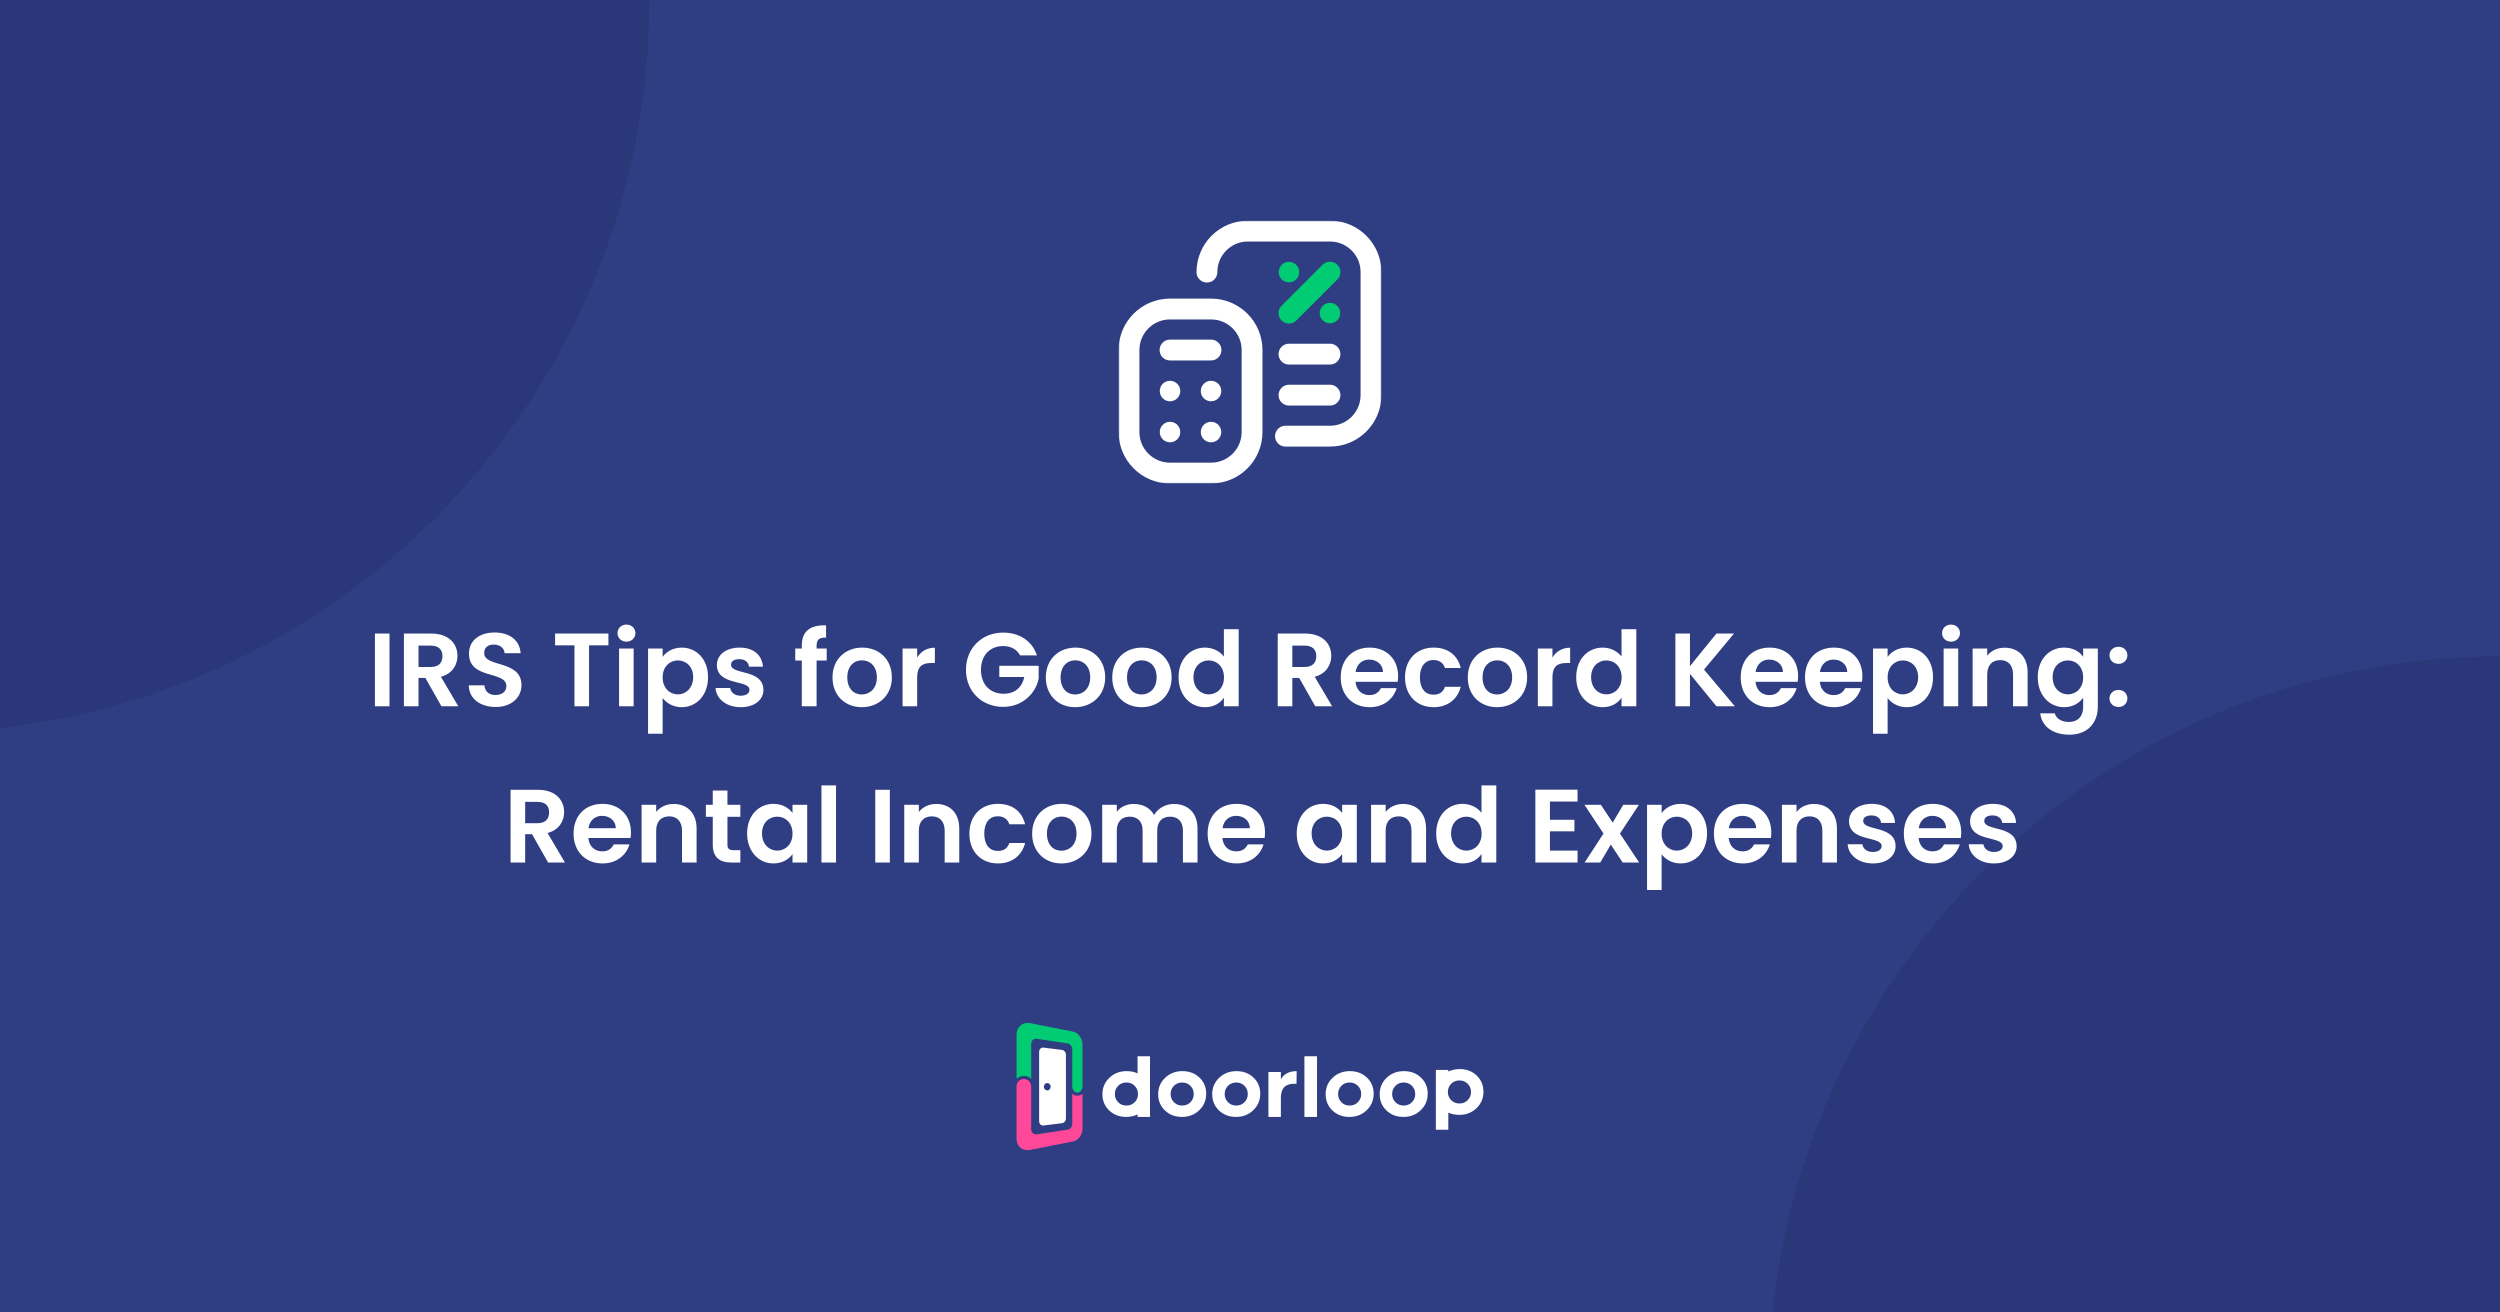 <svg width="1200" height="630" viewBox="0 0 1200 630" fill="none" xmlns="http://www.w3.org/2000/svg">
<rect x="0" y="0" width="1200" height="630" fill="#808080" stroke="none"/>
<g clip-path="url(#clip0_10169_117635)">
<rect width="1200" height="630" fill="#2F3E83"/>
<path opacity="0.2" d="M-39.667 351.667C154.369 351.667 311.667 194.369 311.667 0.333C311.667 -193.703 154.369 -351 -39.667 -351C-233.703 -351 -391 -193.703 -391 0.333C-391 194.369 -233.703 351.667 -39.667 351.667Z" fill="#162050"/>
<path opacity="0.2" d="M1200.33 1017.67C1394.37 1017.67 1551.67 860.369 1551.67 666.333C1551.67 472.297 1394.37 315 1200.33 315C1006.3 315 849 472.297 849 666.333C849 860.369 1006.3 1017.67 1200.33 1017.67Z" fill="#162050"/>
<mask id="mask0_10169_117635" style="mask-type:luminance" maskUnits="userSpaceOnUse" x="537" y="106" width="126" height="126">
<path d="M537 106H663V232H537V106Z" fill="white"/>
</mask>
<g mask="url(#mask0_10169_117635)">
<path d="M617.017 209.359H638.391C649.264 209.359 658.078 200.545 658.078 189.672V130.609C658.078 119.736 649.264 110.922 638.391 110.922H599.016C588.143 110.922 579.328 119.736 579.328 130.609" stroke="white" stroke-width="10" stroke-miterlimit="10" stroke-linecap="round" stroke-linejoin="round"/>
<path d="M618.703 135.531C615.985 135.531 613.781 133.328 613.781 130.609C613.781 127.891 615.985 125.688 618.703 125.688C621.421 125.688 623.625 127.891 623.625 130.609C623.625 133.328 621.421 135.531 618.703 135.531Z" fill="#01CC74"/>
<path d="M638.391 155.219C635.672 155.219 633.469 153.015 633.469 150.297C633.469 147.579 635.672 145.375 638.391 145.375C641.109 145.375 643.312 147.579 643.312 150.297C643.312 153.015 641.109 155.219 638.391 155.219Z" fill="#01CC74"/>
<path d="M638.391 130.609L618.703 150.297L638.391 130.609Z" fill="#01CC74"/>
<path d="M638.391 130.609L618.703 150.297" stroke="#01CC74" stroke-width="10" stroke-miterlimit="10" stroke-linecap="round" stroke-linejoin="round"/>
<path d="M581.297 192.625C584.015 192.625 586.219 190.421 586.219 187.703C586.219 184.985 584.015 182.781 581.297 182.781C578.579 182.781 576.375 184.985 576.375 187.703C576.375 190.421 578.579 192.625 581.297 192.625Z" fill="white"/>
<path d="M581.297 212.312C584.015 212.312 586.219 210.109 586.219 207.391C586.219 204.672 584.015 202.469 581.297 202.469C578.579 202.469 576.375 204.672 576.375 207.391C576.375 210.109 578.579 212.312 581.297 212.312Z" fill="white"/>
<path d="M561.609 192.625C564.328 192.625 566.531 190.421 566.531 187.703C566.531 184.985 564.328 182.781 561.609 182.781C558.891 182.781 556.688 184.985 556.688 187.703C556.688 190.421 558.891 192.625 561.609 192.625Z" fill="white"/>
<path d="M561.609 212.312C564.328 212.312 566.531 210.109 566.531 207.391C566.531 204.672 564.328 202.469 561.609 202.469C558.891 202.469 556.688 204.672 556.688 207.391C556.688 210.109 558.891 212.312 561.609 212.312Z" fill="white"/>
<path d="M638.391 169.984H618.703" stroke="white" stroke-width="10" stroke-miterlimit="10" stroke-linecap="round" stroke-linejoin="round"/>
<path d="M638.391 189.672H618.703" stroke="white" stroke-width="10" stroke-miterlimit="10" stroke-linecap="round" stroke-linejoin="round"/>
<path d="M561.609 227.078H581.297C592.17 227.078 600.984 218.264 600.984 207.391V168.016C600.984 157.142 592.17 148.328 581.297 148.328H561.609C550.736 148.328 541.922 157.142 541.922 168.016V207.391C541.922 218.264 550.736 227.078 561.609 227.078Z" stroke="white" stroke-width="10" stroke-miterlimit="10" stroke-linecap="round" stroke-linejoin="round"/>
<path d="M581.297 168.016H561.609" stroke="white" stroke-width="10" stroke-miterlimit="10" stroke-linecap="round" stroke-linejoin="round"/>
</g>
<path d="M179.964 339H186.964V304.1H179.964V339ZM212.38 314.95C212.38 318.1 210.63 320.15 206.73 320.15H200.88V309.9H206.73C210.63 309.9 212.38 311.85 212.38 314.95ZM193.88 304.1V339H200.88V325.4H204.18L211.88 339H219.98L211.63 324.85C217.23 323.35 219.58 319.05 219.58 314.8C219.58 308.95 215.38 304.1 206.98 304.1H193.88ZM250.311 328.9C250.311 316.6 232.411 320.5 232.411 313.5C232.411 310.65 234.461 309.3 237.211 309.4C240.211 309.45 242.061 311.25 242.211 313.55H249.911C249.461 307.25 244.561 303.6 237.411 303.6C230.211 303.6 225.111 307.4 225.111 313.7C225.061 326.35 243.061 321.8 243.061 329.35C243.061 331.85 241.111 333.6 237.811 333.6C234.561 333.6 232.711 331.75 232.511 328.95H225.011C225.111 335.55 230.711 339.35 237.961 339.35C245.911 339.35 250.311 334.4 250.311 328.9ZM266.444 309.75H275.744V339H282.744V309.75H292.044V304.1H266.444V309.75ZM297.151 339H304.151V311.3H297.151V339ZM300.701 308C303.151 308 305.001 306.2 305.001 303.9C305.001 301.6 303.151 299.8 300.701 299.8C298.201 299.8 296.401 301.6 296.401 303.9C296.401 306.2 298.201 308 300.701 308ZM318.067 315.3V311.3H311.067V352.2H318.067V335.05C319.767 337.3 322.867 339.45 327.217 339.45C334.317 339.45 339.867 333.7 339.867 325.05C339.867 316.4 334.317 310.85 327.217 310.85C322.917 310.85 319.717 312.95 318.067 315.3ZM332.717 325.05C332.717 330.3 329.167 333.3 325.367 333.3C321.617 333.3 318.067 330.4 318.067 325.15C318.067 319.9 321.617 317 325.367 317C329.167 317 332.717 319.8 332.717 325.05ZM366.454 331.1C366.254 320.95 350.904 324.1 350.904 319.05C350.904 317.45 352.254 316.4 354.854 316.4C357.604 316.4 359.304 317.85 359.504 320H366.204C365.804 314.5 361.754 310.85 355.054 310.85C348.204 310.85 344.104 314.55 344.104 319.15C344.104 329.3 359.754 326.15 359.754 331.1C359.754 332.7 358.254 333.95 355.504 333.95C352.704 333.95 350.754 332.35 350.504 330.25H343.454C343.754 335.4 348.604 339.45 355.554 339.45C362.304 339.45 366.454 335.85 366.454 331.1ZM384.864 339H391.964V317.05H396.814V311.3H391.964V310.15C391.964 307.05 393.114 305.95 396.514 306.05V300.15C388.714 299.95 384.864 303.1 384.864 309.9V311.3H381.714V317.05H384.864V339ZM428.1 325.15C428.1 316.4 421.85 310.85 413.85 310.85C405.85 310.85 399.6 316.4 399.6 325.15C399.6 333.85 405.65 339.45 413.65 339.45C421.7 339.45 428.1 333.85 428.1 325.15ZM406.7 325.15C406.7 319.6 410.05 316.95 413.75 316.95C417.45 316.95 420.9 319.6 420.9 325.15C420.9 330.65 417.35 333.35 413.65 333.35C409.9 333.35 406.7 330.65 406.7 325.15ZM440.235 325.2C440.235 319.85 442.735 318.25 446.885 318.25H448.735V310.9C444.885 310.9 441.985 312.75 440.235 315.6V311.3H433.235V339H440.235V325.2ZM481.464 303.65C471.364 303.65 463.664 311.05 463.664 321.5C463.664 331.95 471.364 339.3 481.514 339.3C490.814 339.3 497.164 332.8 498.564 325.7V319.6H479.664V324.95H491.664C490.614 329.9 487.164 333 481.764 333C475.264 333 470.864 328.6 470.864 321.5C470.864 314.55 475.214 310.1 481.464 310.1C485.164 310.1 488.064 311.65 489.664 314.6H497.714C495.464 307.6 489.264 303.65 481.464 303.65ZM530.493 325.15C530.493 316.4 524.243 310.85 516.243 310.85C508.243 310.85 501.993 316.4 501.993 325.15C501.993 333.85 508.043 339.45 516.043 339.45C524.093 339.45 530.493 333.85 530.493 325.15ZM509.093 325.15C509.093 319.6 512.443 316.95 516.143 316.95C519.843 316.95 523.293 319.6 523.293 325.15C523.293 330.65 519.743 333.35 516.043 333.35C512.293 333.35 509.093 330.65 509.093 325.15ZM562.378 325.15C562.378 316.4 556.128 310.85 548.128 310.85C540.128 310.85 533.878 316.4 533.878 325.15C533.878 333.85 539.928 339.45 547.928 339.45C555.978 339.45 562.378 333.85 562.378 325.15ZM540.978 325.15C540.978 319.6 544.328 316.95 548.028 316.95C551.728 316.95 555.178 319.6 555.178 325.15C555.178 330.65 551.628 333.35 547.928 333.35C544.178 333.35 540.978 330.65 540.978 325.15ZM565.712 325.05C565.712 333.7 571.313 339.45 578.363 339.45C582.713 339.45 585.813 337.45 587.463 334.9V339H594.563V302H587.463V315.15C585.563 312.55 582.063 310.85 578.413 310.85C571.313 310.85 565.712 316.4 565.712 325.05ZM587.513 325.15C587.513 330.4 584.013 333.3 580.163 333.3C576.413 333.3 572.863 330.3 572.863 325.05C572.863 319.8 576.413 317 580.163 317C584.013 317 587.513 319.9 587.513 325.15ZM631.813 314.95C631.813 318.1 630.063 320.15 626.163 320.15H620.313V309.9H626.163C630.063 309.9 631.813 311.85 631.813 314.95ZM613.313 304.1V339H620.313V325.4H623.613L631.313 339H639.413L631.063 324.85C636.663 323.35 639.013 319.05 639.013 314.8C639.013 308.95 634.813 304.1 626.413 304.1H613.313ZM657.245 316.6C660.845 316.6 663.745 318.9 663.845 322.55H650.695C651.245 318.75 653.895 316.6 657.245 316.6ZM670.395 330.3H662.845C661.945 332.15 660.295 333.65 657.295 333.65C653.795 333.65 650.995 331.35 650.645 327.25H670.895C671.045 326.35 671.095 325.45 671.095 324.55C671.095 316.3 665.445 310.85 657.445 310.85C649.245 310.85 643.545 316.4 643.545 325.15C643.545 333.85 649.395 339.45 657.445 339.45C664.295 339.45 668.895 335.4 670.395 330.3ZM674.404 325.15C674.404 333.85 680.104 339.45 688.104 339.45C695.004 339.45 699.654 335.55 701.154 329.65H693.604C692.754 332.15 690.954 333.45 688.054 333.45C684.154 333.45 681.554 330.55 681.554 325.15C681.554 319.75 684.154 316.8 688.054 316.8C690.954 316.8 692.804 318.3 693.604 320.65H701.154C699.654 314.45 695.004 310.85 688.104 310.85C680.104 310.85 674.404 316.45 674.404 325.15ZM733.032 325.15C733.032 316.4 726.782 310.85 718.782 310.85C710.782 310.85 704.532 316.4 704.532 325.15C704.532 333.85 710.582 339.45 718.582 339.45C726.632 339.45 733.032 333.85 733.032 325.15ZM711.632 325.15C711.632 319.6 714.982 316.95 718.682 316.95C722.382 316.95 725.832 319.6 725.832 325.15C725.832 330.65 722.282 333.35 718.582 333.35C714.832 333.35 711.632 330.65 711.632 325.15ZM745.167 325.2C745.167 319.85 747.667 318.25 751.817 318.25H753.667V310.9C749.817 310.9 746.917 312.75 745.167 315.6V311.3H738.167V339H745.167V325.2ZM756.582 325.05C756.582 333.7 762.182 339.45 769.232 339.45C773.582 339.45 776.682 337.45 778.332 334.9V339H785.432V302H778.332V315.15C776.432 312.55 772.932 310.85 769.282 310.85C762.182 310.85 756.582 316.4 756.582 325.05ZM778.382 325.15C778.382 330.4 774.882 333.3 771.032 333.3C767.282 333.3 763.732 330.3 763.732 325.05C763.732 319.8 767.282 317 771.032 317C774.882 317 778.382 319.9 778.382 325.15ZM823.882 339H832.732L817.932 321.4L832.332 304.1H823.882L811.182 319.75V304.1H804.182V339H811.182V323.45L823.882 339ZM849.237 316.6C852.837 316.6 855.737 318.9 855.837 322.55H842.687C843.237 318.75 845.887 316.6 849.237 316.6ZM862.387 330.3H854.837C853.937 332.15 852.287 333.65 849.287 333.65C845.787 333.65 842.987 331.35 842.637 327.25H862.887C863.037 326.35 863.087 325.45 863.087 324.55C863.087 316.3 857.437 310.85 849.437 310.85C841.237 310.85 835.537 316.4 835.537 325.15C835.537 333.85 841.387 339.45 849.437 339.45C856.287 339.45 860.887 335.4 862.387 330.3ZM880.096 316.6C883.696 316.6 886.596 318.9 886.696 322.55H873.546C874.096 318.75 876.746 316.6 880.096 316.6ZM893.246 330.3H885.696C884.796 332.15 883.146 333.65 880.146 333.65C876.646 333.65 873.846 331.35 873.496 327.25H893.746C893.896 326.35 893.946 325.45 893.946 324.55C893.946 316.3 888.296 310.85 880.296 310.85C872.096 310.85 866.396 316.4 866.396 325.15C866.396 333.85 872.246 339.45 880.296 339.45C887.146 339.45 891.746 335.4 893.246 330.3ZM906.055 315.3V311.3H899.055V352.2H906.055V335.05C907.755 337.3 910.855 339.45 915.205 339.45C922.305 339.45 927.855 333.7 927.855 325.05C927.855 316.4 922.305 310.85 915.205 310.85C910.905 310.85 907.705 312.95 906.055 315.3ZM920.705 325.05C920.705 330.3 917.155 333.3 913.355 333.3C909.605 333.3 906.055 330.4 906.055 325.15C906.055 319.9 909.605 317 913.355 317C917.155 317 920.705 319.8 920.705 325.05ZM932.942 339H939.942V311.3H932.942V339ZM936.492 308C938.942 308 940.792 306.2 940.792 303.9C940.792 301.6 938.942 299.8 936.492 299.8C933.992 299.8 932.192 301.6 932.192 303.9C932.192 306.2 933.992 308 936.492 308ZM966.258 339H973.258V322.75C973.258 315.1 968.658 310.9 962.208 310.9C958.658 310.9 955.658 312.4 953.858 314.75V311.3H946.858V339H953.858V323.7C953.858 319.25 956.308 316.85 960.108 316.85C963.808 316.85 966.258 319.25 966.258 323.7V339ZM978.115 325.05C978.115 333.7 983.715 339.45 990.765 339.45C995.115 339.45 998.265 337.3 999.915 334.9V339.2C999.915 344.35 996.915 346.55 993.065 346.55C989.565 346.55 986.965 344.9 986.265 342.4H979.315C980.015 348.75 985.465 352.65 993.265 352.65C1002.36 352.65 1006.96 346.7 1006.96 339.2V311.3H999.915V315.25C998.265 312.85 995.115 310.85 990.765 310.85C983.715 310.85 978.115 316.4 978.115 325.05ZM999.915 325.15C999.915 330.4 996.415 333.3 992.565 333.3C988.815 333.3 985.265 330.3 985.265 325.05C985.265 319.8 988.815 317 992.565 317C996.415 317 999.915 319.9 999.915 325.15ZM1021.15 335.25C1021.15 332.95 1019.35 331.15 1016.9 331.15C1014.35 331.15 1012.55 332.95 1012.55 335.25C1012.55 337.55 1014.35 339.35 1016.9 339.35C1019.35 339.35 1021.15 337.55 1021.15 335.25ZM1021.15 314.55C1021.15 312.25 1019.35 310.45 1016.9 310.45C1014.35 310.45 1012.55 312.25 1012.55 314.55C1012.55 316.85 1014.35 318.65 1016.9 318.65C1019.35 318.65 1021.15 316.85 1021.15 314.55ZM263.576 389.95C263.576 393.1 261.826 395.15 257.926 395.15H252.076V384.9H257.926C261.826 384.9 263.576 386.85 263.576 389.95ZM245.076 379.1V414H252.076V400.4H255.376L263.076 414H271.176L262.826 399.85C268.426 398.35 270.776 394.05 270.776 389.8C270.776 383.95 266.576 379.1 258.176 379.1H245.076ZM289.007 391.6C292.607 391.6 295.507 393.9 295.607 397.55H282.457C283.007 393.75 285.657 391.6 289.007 391.6ZM302.157 405.3H294.607C293.707 407.15 292.057 408.65 289.057 408.65C285.557 408.65 282.757 406.35 282.407 402.25H302.657C302.807 401.35 302.857 400.45 302.857 399.55C302.857 391.3 297.207 385.85 289.207 385.85C281.007 385.85 275.307 391.4 275.307 400.15C275.307 408.85 281.157 414.45 289.207 414.45C296.057 414.45 300.657 410.4 302.157 405.3ZM327.367 414H334.367V397.75C334.367 390.1 329.767 385.9 323.317 385.9C319.767 385.9 316.767 387.4 314.967 389.75V386.3H307.967V414H314.967V398.7C314.967 394.25 317.417 391.85 321.217 391.85C324.917 391.85 327.367 394.25 327.367 398.7V414ZM342.123 405.4C342.123 411.75 345.673 414 350.973 414H355.373V408.1H352.123C349.923 408.1 349.173 407.3 349.173 405.45V392.05H355.373V386.3H349.173V379.45H342.123V386.3H338.823V392.05H342.123V405.4ZM358.608 400.05C358.608 408.7 364.208 414.45 371.208 414.45C375.608 414.45 378.758 412.35 380.408 409.95V414H387.458V386.3H380.408V390.25C378.758 387.95 375.708 385.85 371.258 385.85C364.208 385.85 358.608 391.4 358.608 400.05ZM380.408 400.15C380.408 405.4 376.908 408.3 373.058 408.3C369.308 408.3 365.758 405.3 365.758 400.05C365.758 394.8 369.308 392 373.058 392C376.908 392 380.408 394.9 380.408 400.15ZM394.295 414H401.295V377H394.295V414ZM420.125 414H427.125V379.1H420.125V414ZM453.441 414H460.441V397.75C460.441 390.1 455.841 385.9 449.391 385.9C445.841 385.9 442.841 387.4 441.041 389.75V386.3H434.041V414H441.041V398.7C441.041 394.25 443.491 391.85 447.291 391.85C450.991 391.85 453.441 394.25 453.441 398.7V414ZM465.297 400.15C465.297 408.85 470.997 414.45 478.997 414.45C485.897 414.45 490.547 410.55 492.047 404.65H484.497C483.647 407.15 481.847 408.45 478.947 408.45C475.047 408.45 472.447 405.55 472.447 400.15C472.447 394.75 475.047 391.8 478.947 391.8C481.847 391.8 483.697 393.3 484.497 395.65H492.047C490.547 389.45 485.897 385.85 478.997 385.85C470.997 385.85 465.297 391.45 465.297 400.15ZM523.926 400.15C523.926 391.4 517.676 385.85 509.676 385.85C501.676 385.85 495.426 391.4 495.426 400.15C495.426 408.85 501.476 414.45 509.476 414.45C517.526 414.45 523.926 408.85 523.926 400.15ZM502.526 400.15C502.526 394.6 505.876 391.95 509.576 391.95C513.276 391.95 516.726 394.6 516.726 400.15C516.726 405.65 513.176 408.35 509.476 408.35C505.726 408.35 502.526 405.65 502.526 400.15ZM567.81 414H574.81V397.75C574.81 390.1 570.11 385.9 563.46 385.9C559.41 385.9 555.76 388.05 553.96 391.2C552.06 387.75 548.51 385.9 544.21 385.9C540.76 385.9 537.81 387.35 536.06 389.65V386.3H529.06V414H536.06V398.7C536.06 394.3 538.51 392 542.31 392C546.01 392 548.46 394.3 548.46 398.7V414H555.46V398.7C555.46 394.3 557.91 392 561.66 392C565.36 392 567.81 394.3 567.81 398.7V414ZM593.353 391.6C596.953 391.6 599.853 393.9 599.953 397.55H586.803C587.353 393.75 590.003 391.6 593.353 391.6ZM606.503 405.3H598.953C598.053 407.15 596.403 408.65 593.403 408.65C589.903 408.65 587.103 406.35 586.753 402.25H607.003C607.153 401.35 607.203 400.45 607.203 399.55C607.203 391.3 601.553 385.85 593.553 385.85C585.353 385.85 579.653 391.4 579.653 400.15C579.653 408.85 585.503 414.45 593.553 414.45C600.403 414.45 605.003 410.4 606.503 405.3ZM622.426 400.05C622.426 408.7 628.026 414.45 635.026 414.45C639.426 414.45 642.576 412.35 644.226 409.95V414H651.276V386.3H644.226V390.25C642.576 387.95 639.526 385.85 635.076 385.85C628.026 385.85 622.426 391.4 622.426 400.05ZM644.226 400.15C644.226 405.4 640.726 408.3 636.876 408.3C633.126 408.3 629.576 405.3 629.576 400.05C629.576 394.8 633.126 392 636.876 392C640.726 392 644.226 394.9 644.226 400.15ZM677.513 414H684.513V397.75C684.513 390.1 679.913 385.9 673.463 385.9C669.913 385.9 666.913 387.4 665.113 389.75V386.3H658.113V414H665.113V398.7C665.113 394.25 667.563 391.85 671.363 391.85C675.063 391.85 677.513 394.25 677.513 398.7V414ZM689.37 400.05C689.37 408.7 694.97 414.45 702.02 414.45C706.37 414.45 709.47 412.45 711.12 409.9V414H718.22V377H711.12V390.15C709.22 387.55 705.72 385.85 702.07 385.85C694.97 385.85 689.37 391.4 689.37 400.05ZM711.17 400.15C711.17 405.4 707.67 408.3 703.82 408.3C700.07 408.3 696.52 405.3 696.52 400.05C696.52 394.8 700.07 392 703.82 392C707.67 392 711.17 394.9 711.17 400.15ZM757.221 379.05H736.971V414H757.221V408.3H743.971V399.05H755.721V393.5H743.971V384.75H757.221V379.05ZM778.882 414H786.782L777.582 400.1L786.682 386.3H779.182L774.082 394.85L768.432 386.3H760.532L769.682 400.1L760.632 414H768.132L773.182 405.4L778.882 414ZM797.584 390.3V386.3H790.584V427.2H797.584V410.05C799.284 412.3 802.384 414.45 806.734 414.45C813.834 414.45 819.384 408.7 819.384 400.05C819.384 391.4 813.834 385.85 806.734 385.85C802.434 385.85 799.234 387.95 797.584 390.3ZM812.234 400.05C812.234 405.3 808.684 408.3 804.884 408.3C801.134 408.3 797.584 405.4 797.584 400.15C797.584 394.9 801.134 392 804.884 392C808.684 392 812.234 394.8 812.234 400.05ZM836.371 391.6C839.971 391.6 842.871 393.9 842.971 397.55H829.821C830.371 393.75 833.021 391.6 836.371 391.6ZM849.521 405.3H841.971C841.071 407.15 839.421 408.65 836.421 408.65C832.921 408.65 830.121 406.35 829.771 402.25H850.021C850.171 401.35 850.221 400.45 850.221 399.55C850.221 391.3 844.571 385.85 836.571 385.85C828.371 385.85 822.671 391.4 822.671 400.15C822.671 408.85 828.521 414.45 836.571 414.45C843.421 414.45 848.021 410.4 849.521 405.3ZM874.73 414H881.73V397.75C881.73 390.1 877.13 385.9 870.68 385.9C867.13 385.9 864.13 387.4 862.33 389.75V386.3H855.33V414H862.33V398.7C862.33 394.25 864.78 391.85 868.58 391.85C872.28 391.85 874.73 394.25 874.73 398.7V414ZM909.887 406.1C909.687 395.95 894.337 399.1 894.337 394.05C894.337 392.45 895.687 391.4 898.287 391.4C901.037 391.4 902.737 392.85 902.937 395H909.637C909.237 389.5 905.187 385.85 898.487 385.85C891.637 385.85 887.537 389.55 887.537 394.15C887.537 404.3 903.187 401.15 903.187 406.1C903.187 407.7 901.687 408.95 898.937 408.95C896.137 408.95 894.187 407.35 893.937 405.25H886.887C887.187 410.4 892.037 414.45 898.987 414.45C905.737 414.45 909.887 410.85 909.887 406.1ZM927.533 391.6C931.133 391.6 934.033 393.9 934.133 397.55H920.983C921.533 393.75 924.183 391.6 927.533 391.6ZM940.683 405.3H933.133C932.233 407.15 930.583 408.65 927.583 408.65C924.083 408.65 921.283 406.35 920.933 402.25H941.183C941.333 401.35 941.383 400.45 941.383 399.55C941.383 391.3 935.733 385.85 927.733 385.85C919.533 385.85 913.833 391.4 913.833 400.15C913.833 408.85 919.683 414.45 927.733 414.45C934.583 414.45 939.183 410.4 940.683 405.3ZM967.992 406.1C967.792 395.95 952.442 399.1 952.442 394.05C952.442 392.45 953.792 391.4 956.392 391.4C959.142 391.4 960.842 392.85 961.042 395H967.742C967.342 389.5 963.292 385.85 956.592 385.85C949.742 385.85 945.642 389.55 945.642 394.15C945.642 404.3 961.292 401.15 961.292 406.1C961.292 407.7 959.792 408.95 957.042 408.95C954.242 408.95 952.292 407.35 952.042 405.25H944.992C945.292 410.4 950.142 414.45 957.092 414.45C963.842 414.45 967.992 410.85 967.992 406.1Z" fill="white"/>
<path fill-rule="evenodd" clip-rule="evenodd" d="M536.722 529.068C535.663 528.002 535.134 526.691 535.134 525.132C535.134 523.573 535.663 522.262 536.722 521.196C537.78 520.13 539.093 519.595 540.661 519.596C542.255 519.596 543.583 520.129 544.64 521.196C545.298 521.845 545.774 522.654 546.022 523.544C546.297 524.585 546.297 525.679 546.022 526.72C545.774 527.61 545.298 528.419 544.64 529.068C543.582 530.135 542.255 530.668 540.661 530.668C539.093 530.668 537.779 530.135 536.722 529.068ZM704.493 520.211C705.551 521.276 706.08 522.589 706.08 524.147C706.08 525.705 705.551 527.017 704.493 528.083C703.436 529.149 702.12 529.683 700.558 529.683C698.959 529.683 697.63 529.149 696.573 528.083C695.918 527.434 695.439 526.624 695.194 525.736C694.917 524.695 694.917 523.599 695.194 522.558C695.439 521.67 695.918 520.86 696.573 520.211C697.637 519.145 698.959 518.612 700.558 518.611C702.12 518.611 703.436 519.145 704.493 520.211ZM695.194 534.062C696.743 534.779 698.487 535.137 700.432 535.137C703.731 535.137 706.496 534.071 708.718 531.939C710.947 529.806 712.061 527.182 712.061 524.066C712.061 520.949 710.985 518.353 708.825 516.274C706.665 514.196 703.939 513.157 700.64 513.159C698.625 513.159 696.806 513.56 695.194 514.362V513.569H689.212V542.27H695.194V534.062ZM665.582 517.341C663.36 519.473 662.245 522.098 662.245 525.214C662.245 528.33 663.322 530.927 665.481 533.005C667.641 535.083 670.367 536.121 673.667 536.121C676.966 536.121 679.73 535.048 681.959 532.903C684.181 530.756 685.296 528.125 685.296 525.008C685.296 521.892 684.219 519.304 682.06 517.242C679.9 515.181 677.174 514.146 673.874 514.146C670.575 514.146 667.811 515.213 665.582 517.344V517.341ZM673.748 519.596C675.341 519.596 676.67 520.129 677.728 521.196C678.786 522.262 679.314 523.574 679.314 525.132C679.314 526.689 678.786 528.002 677.728 529.068C676.67 530.134 675.341 530.668 673.748 530.668C672.181 530.668 670.871 530.135 669.813 529.068C668.756 528.002 668.227 526.69 668.227 525.132C668.227 523.573 668.756 522.261 669.813 521.196C670.871 520.131 672.181 519.597 673.748 519.596ZM647.808 519.596C649.401 519.596 650.729 520.129 651.787 521.196C652.851 522.262 653.38 523.574 653.38 525.132C653.38 526.689 652.845 528.002 651.787 529.068C650.729 530.134 649.407 530.668 647.808 530.668C646.24 530.668 644.93 530.135 643.873 529.068C642.815 528.002 642.286 526.69 642.28 525.132C642.28 523.573 642.815 522.261 643.873 521.196C644.93 520.131 646.24 519.597 647.808 519.596ZM639.641 517.341C637.419 519.473 636.304 522.098 636.304 525.214C636.304 528.33 637.381 530.927 639.541 533.005C641.7 535.083 644.427 536.121 647.726 536.121C651.025 536.121 653.789 535.048 656.018 532.903C658.241 530.756 659.355 528.125 659.355 525.008C659.355 521.892 658.278 519.304 656.119 517.242C653.959 515.181 651.233 514.146 647.934 514.146C644.628 514.146 641.87 515.213 639.641 517.344V517.341ZM626.117 507.008V536.121H632.174V507.008H626.117ZM585.204 517.341C582.977 519.473 581.863 522.098 581.863 525.214C581.863 528.33 582.942 530.927 585.1 533.005C587.259 535.083 589.988 536.121 593.287 536.121C596.586 536.121 599.349 535.048 601.577 532.903C603.804 530.757 604.917 528.125 604.917 525.008C604.917 521.892 603.838 519.304 601.68 517.242C599.521 515.181 596.792 514.146 593.493 514.146C590.195 514.146 587.431 515.213 585.204 517.344V517.341ZM589.431 521.196C590.489 520.129 591.802 519.595 593.369 519.596C594.964 519.596 596.29 520.129 597.349 521.196C598.408 522.262 598.937 523.574 598.937 525.132C598.937 526.689 598.408 528.002 597.349 529.068C596.291 530.134 594.964 530.668 593.369 530.668C591.802 530.668 590.489 530.135 589.431 529.068C588.373 528.002 587.843 526.69 587.843 525.132C587.843 523.573 588.373 522.261 589.431 521.196ZM578.976 525.008C578.976 521.893 577.897 519.303 575.739 517.239C573.581 515.175 570.853 514.142 567.553 514.142C564.253 514.142 561.491 515.208 559.263 517.341C557.035 519.473 555.922 522.097 555.923 525.214C555.925 528.33 557.003 530.927 559.161 533.005C561.319 535.083 564.048 536.122 567.347 536.121C570.647 536.121 573.41 535.048 575.636 532.903C577.863 530.757 578.977 528.126 578.977 525.008H578.976ZM567.429 519.596C569.024 519.596 570.351 520.129 571.409 521.196C572.467 522.262 572.996 523.574 572.996 525.132C572.997 526.689 572.468 528.002 571.409 529.068C570.351 530.134 569.024 530.668 567.429 530.668C565.861 530.668 564.548 530.135 563.49 529.068C562.433 528.002 561.903 526.69 561.902 525.132C561.902 523.573 562.432 522.261 563.49 521.196C564.549 520.131 565.861 519.597 567.429 519.596ZM608.836 514.553V536.121H614.815V526.977C614.815 522.466 616.904 520.211 621.083 520.211H622.322L622.403 514.142C618.876 514.142 616.346 515.442 614.815 518.041V514.553H608.836ZM546.025 515.217C544.477 514.501 542.731 514.143 540.787 514.142C537.488 514.142 534.726 515.208 532.498 517.341C530.27 519.473 529.157 522.097 529.157 525.214C529.157 528.33 530.236 530.927 532.395 533.005C534.553 535.083 537.282 536.122 540.581 536.121C542.595 536.121 544.41 535.72 546.025 534.917L546.022 536.121H552.005V507.008H546.025V515.217Z" fill="white"/>
<path fill-rule="evenodd" clip-rule="evenodd" d="M505.508 543.314L497.707 544.49C496.209 544.718 494.963 543.601 494.963 542.009V532.605V521.635V521.469C494.963 519.554 493.435 517.954 491.534 517.911C489.578 517.867 487.938 519.468 487.938 521.47V546.582C487.938 548.417 488.692 549.947 489.892 550.926C491.066 551.894 492.664 552.289 494.39 551.963L500.111 550.839L505.503 549.772L510.441 548.801L515.121 547.88C516.39 547.628 517.517 546.812 518.321 545.675C519.15 544.499 519.595 543.095 519.597 541.656V524.989C518.927 525.603 518.051 525.943 517.142 525.942C516.232 525.941 515.356 525.599 514.688 524.984V530.438L514.7 539.383C514.7 540.783 513.738 542.064 512.541 542.242L505.508 543.314Z" fill="#FF4998"/>
<path fill-rule="evenodd" clip-rule="evenodd" d="M514.692 511.911V521.456V521.617C514.764 523.209 515.873 524.463 517.193 524.433C518.485 524.404 519.527 523.15 519.596 521.615V501.44C519.592 499.998 519.145 498.591 518.314 497.412C517.507 496.279 516.378 495.43 515.1 495.185L510.428 494.267L505.506 493.296L500.127 492.24L494.418 491.117C492.694 490.773 491.088 491.207 489.91 492.176C488.711 493.155 487.948 494.697 487.948 496.532V515.362V517.854C488.883 516.927 490.148 516.404 491.468 516.401L491.48 516.407H491.577C492.853 516.434 494.07 516.951 494.977 517.851V515.364V511.367V501.087C494.977 499.497 496.224 498.391 497.72 498.618L505.508 499.798L512.527 500.858C513.723 501.036 514.686 502.321 514.686 503.703L514.692 511.911Z" fill="#01CC74"/>
<path fill-rule="evenodd" clip-rule="evenodd" d="M503.246 519.97C503.875 520.22 504.317 520.873 504.317 521.634C504.317 522.603 503.602 523.392 502.696 523.399H502.579C501.727 523.344 501.046 522.58 501.046 521.634C501.046 520.647 501.793 519.852 502.699 519.861C502.887 519.864 503.072 519.901 503.246 519.97ZM511.652 529.187V521.541V513.925L511.646 506.273C511.646 505.139 510.839 504.107 509.848 503.98L505.51 503.437L500.888 502.856C499.746 502.708 498.79 503.611 498.79 504.855V513.209V521.546V538.231C498.79 539.475 499.74 540.377 500.882 540.237L505.511 539.658L509.855 539.11C510.855 538.984 511.66 537.945 511.66 536.805L511.652 529.187Z" fill="white"/>
</g>
<defs>
<clipPath id="clip0_10169_117635">
<rect width="1200" height="630" fill="white"/>
</clipPath>
</defs>
</svg>
